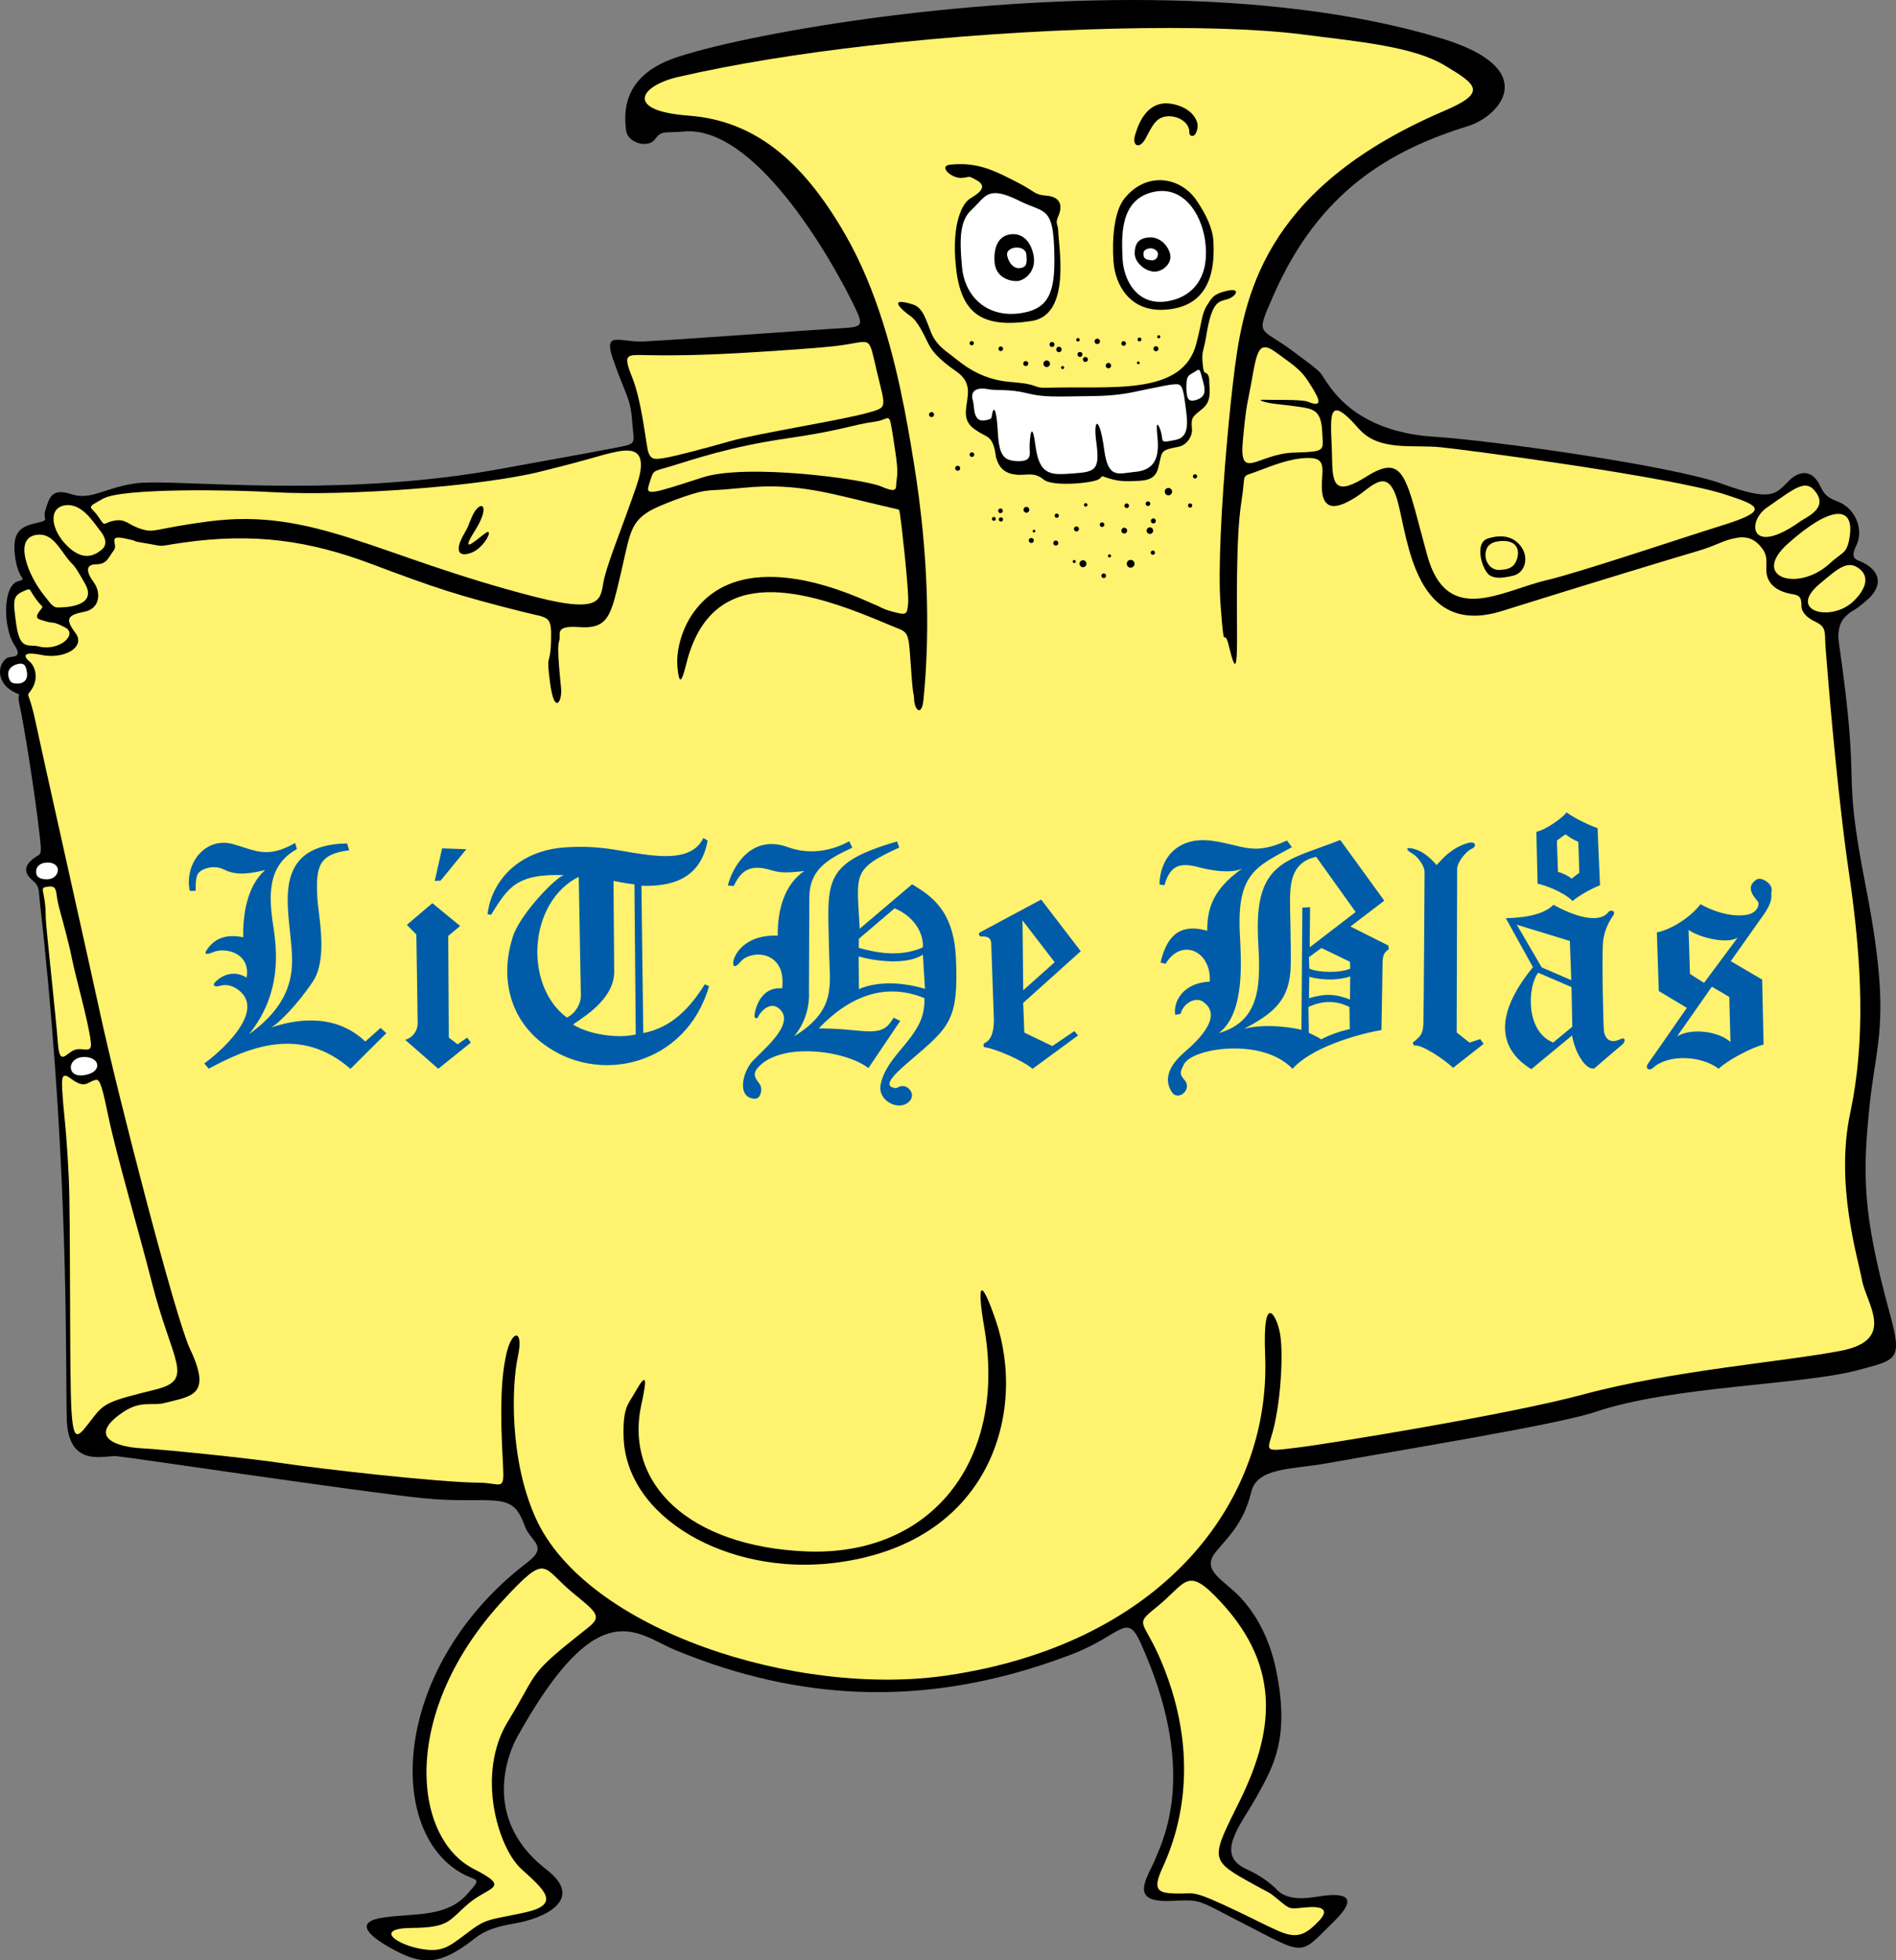 <?xml version="1.0" encoding="UTF-8"?>
<!-- Generator: Adobe Illustrator 16.0.4, SVG Export Plug-In . SVG Version: 6.00 Build 0)  -->
<!DOCTYPE svg PUBLIC "-//W3C//DTD SVG 1.1//EN" "http://www.w3.org/Graphics/SVG/1.1/DTD/svg11.dtd">
<svg version="1.1" id="Layer_1" xmlns="http://www.w3.org/2000/svg" xmlns:xlink="http://www.w3.org/1999/xlink" x="0px" y="0px" width="432.316px" height="446.755px" viewBox="0 0 432.316 446.755" enable-background="new 0 0 432.316 446.755" xml:space="preserve">
<rect x="0" y="0" width="432.316" height="446.755" fill="#808080" stroke="none"/>
<g id="Blottartuban">
	<path id="Ytterkontur" d="M10.98,224.013c-0.57-6.158-1.219-12.523-1.96-19.061c-0.204-1.803,0.052-2.889-1.405-4.134   c-1.781-1.523-2.663-3.19,0.178-5.292c1.464-1.084,1.799-0.238,1.302-4.711c-1.151-10.377-3.714-26.013-4.597-29.946   c-0.884-3.933,1.002-1.866-1.576-3.3c-3.65-2.033-3.563-5.917-1.482-7.517c0.935-0.72,4.042,0.235,1.838-3.066   c-2.525-3.786-2.783-13.484,0.853-14.525c2.322-0.665,0.125-0.013-0.63-5.214s0.444-7.075,4.378-7.959   c3.933-0.883,1.693-0.666,2.472-3.002c0.778-2.336,1.123-5.258,5.795-3.701c4.672,1.556,7.391-1.389,14.833-2.441   c7.495-1.062,37.321,2.67,70.586-1.386l0,0c4.114-0.502,8.291-1.125,12.484-1.892c23.032-4.21,18.537-3.335,26.16-4.795   c5.302-1.016,4.318-0.795,3.949-5.908c-0.414-5.735-1.436-5.792-4.409-14.392c-2.268-6.562,1.653-3.677,7.152-3.958   c7.99-0.41,35.679-2.452,42.67-2.879c6.992-0.426,7.681-0.079,5.29-5.033c-5.5-11.397-22.839-41.49-39.031-39.921   c-4.106,0.396-4.937-0.401-6.486,1.758c-1.549,2.16-6.321,0.864-6.611-2.122c-0.289-2.986-1.482-12.023,11.096-16.396   c7.318-2.544,23.772-6.218,44.742-9.05c37.794-5.104,90.253-7.463,130.013,4.552c23.286,7.037,13.237,17.825,6.206,19.994   c-17.803,5.493-34.102,14.893-44.473,38.719c-4.109,9.439-3.164,6.909,4.216,12.401c8.662,6.444,5.411,3.996,9.151,8.908   c3.741,4.913,10.765,10.009,23.4,10.794c12.634,0.785,54.134,6.561,65.588,10.725c11.455,4.165,12.158,2.34,15.253-0.724   c2.274-2.253,5.256-2.77,7.159,1.315c0.859,1.845,1.696,2.599,3.845,3.396c4.102,1.519,6.115,6.363,4.36,10.001   c-1.621,3.358,0.059,3.195,1.58,3.99c4.432,2.314,4.069,5.696,0.825,8.522c-3.659,3.188-2.903,1.789-4.968,3.81   c-1.512,1.48-1.716,3.947-1.448,5.792c5.285,36.409,0.43,26.419,6.146,55.667c1.853,9.479,2.786,16.439,3.145,21.98H10.98z    M10.98,224.013c4.755,51.515,3.94,89.327,4.242,99.393c0.338,11.269,8.582,8.209,11.367,8.443   c2.786,0.23,55.796,8.156,69.747,9.566c13.952,1.412,19.458-1.381,22.228,3.875c1.775,3.369,0.436,2.238,3.34,5.957   c2.007,2.566-0.859,4.102-3.652,6.381c-28.603,23.347-30.183,59.191-13.272,69.101c3.861,2.263,5.108,0.887,1.602,4.868   c-4.674,5.307-11.631,4.393-18.822,5.342c-7.192,0.947-3.838,4.088,1.173,6.918c6.643,3.753,10.584,4.25,17.627-0.829   c2.451-1.767,3.68-3.495,10.724-4.681c7.154-1.203,16.037-5.572,7.351-12.266c-16.873-13.004-6.698-30.245-6.698-30.245l0,0   c3.695-6.641,6.991-11.571,9.974-15.174c12.064-14.558,18.996-7.555,26.033-4.64c28.949,11.984,55.54,12.002,81.064,4.209   c3.085-0.943,6.153-1.998,9.207-3.161c11.458-4.359,12.618-9.761,15.805-2.786c13.095,28.871,5.435,44.432,3.505,49.141   c-1.83,4.466-6.422,10.221,3.397,9.781c7.253-0.326,5.919-0.311,16.111,4.905c15.062,7.708,12.988,7.765,21.194-0.294   c4.186-4.111,4.505-6.654-2.506-5.787c-2.048,0.254-7.748,1.693-10.625-1.419c-1.358-1.471-4.031-3.377-6.721-4.56   c-7.578-3.337-1.586-9.893,2.266-16.797c3.852-6.904,7.379-13.272,4.428-28.184c-1.169-5.906-3.534-11.839-8.033-16.803   c-3.832-4.229-9.397-6.249-5.801-10.616c3.023-3.671,6.356-6.603,8.09-13.718c1.348-5.531,9.306-5.048,16.959-6.416   c16.851-3.016,53.137-8.916,61.406-11.727c17.687-6.012,47.133-6.072,60.104-9.59c8.941-2.425,10.033-2.172,7.006-13.238   c-6.224-22.756-6.071-31.562-4.533-46.779c1.062-10.5,3.104-15.834,2.305-28.172H10.98z"/>
	<g id="Gult">
		<path id="Ben_vänster" fill="#FFF26E" d="M134.106,370.912c-14.263,11.251-10.9,9.344-18.275,21.361    c-7.376,12.018-2.228,28.85,3.006,33.617c5.234,4.766,9.328,8.138,0.715,9.976c-8.613,1.841-8.581,1.271-13.224,4.798    c-3.977,3.023-5.498,4.176-9.7,3.577c-5.987-0.851-11.64-4.774-2.858-4.872c8.781-0.096,8.388-1.565,13.027-5.531    c4.639-3.967,9.961-3.477,1.243-7.906c-14.069-7.15-16.892-35.891,6.857-61.447c10.046-10.811,8.58-7.361,15.675-1.52    C136.032,367.46,137.373,368.335,134.106,370.912z"/>
		<path id="Ben_höger" fill="#FFF26E" d="M278.478,365.212c14.033,15.217,11.685,30.051,4.139,45.311    c-6.195,12.531-6.881,13.227,1.487,17.941c6.351,3.577,4.745,2.302,7.474,4.551c2.729,2.246,2.457,2.021,5.94,1.684    c3.484-0.337,6.044,0.168,3.075,3.219s-4.888,3.99-9.086,2.136c-4.199-1.854-6.334-3.153-13.165-6.259    c-6.832-3.105-6.238-2.158-10.267-2.271c-4.03-0.111-5.346-0.738-3.067-5.73c2.279-4.993,10.141-22.852-0.327-47.439    c-3.902-9.166-6.168-7.941-1.157-11.943C270.679,360.697,270.479,356.537,278.478,365.212z"/>
		<path fill="#FFF26E" d="M421.012,194.807c0.209,1.565,0.424,3.093,0.641,4.575c2.949,20.062,3.689,38.071,0.231,54.23    c-3.458,16.16,1.665,32.742,2.693,38.17c1.028,5.425,7.844,13.557-4.726,16.029c-12.57,2.473-38.498,4.483-58.812,9.967    c-17.513,4.729-59.174,11.375-64.391,12.017c-9.681,1.188-7.409,1.144-6.029-5.192c1.564-7.186,1.941-16.264,1.282-20.47    c-0.659-4.206-4.054-10.397-3.435,4.729c1.198,29.288-17.602,57.388-54.669,68.94l0,0c-5.511,1.719-11.435,3.072-17.758,4.008    c-34.419,5.093-82.389-10.35-93.896-35.861c-6.078-13.477-5.454-30.366-4.066-36.778c1.388-6.413-1.349-6.149-2.585-0.755    c-1.235,5.395-1.538,12.405-0.799,25.446c0.353,6.245-0.361,4.079-5.386,4.038c-9.552-0.08-36.731-3.225-44.888-4.443    c-8.156-1.219-27.18-3.143-32.229-3.408c-5.049-0.264-12.712-2.324-4.304-8.121c4.238-2.924,6.827-1.467,9.585-2.186    c6.124-1.598,10.973-1.567,5.833-12.369c-3.312-6.965-16.639-58.654-20.461-76.383c-1.18-5.477-4.708-21.289-8.031-36.183H421.012    z M282.04,148.056c-0.12,4.729-0.65,3.881-1.627,0h-69.101c-0.124,3.731-0.357,7.541-0.744,11.372    c-0.407,4.028-2.035,2.333-2.14-0.044c-0.104-2.376-0.176,0.771-0.747-7.714c-0.1-1.479-0.179-2.667-0.264-3.614h-49.973    c-0.38,1.049-0.721,2.199-1.02,3.432c-1.145,4.725-1.617,4.05-1.954,0.565c-0.118-1.21-0.053-2.575,0.183-3.997h-27.368    c-0.012,1.98,0.285,5.048,0.652,8.83c0.289,2.986-1.537,6.176-2.509-1.264c-0.847-6.485-0.182-4.248,0.115-7.566H16.623    c-1.542,1.191-4.34,1.776-7.096,1.213c-4.776-0.979-3.969,0.51-2.877,1.409c1.475,1.213,2.141,3.938,0.615,6.345    c-1.485,2.346-0.844-0.523,0.859,7.577c0.675,3.207,3.593,16.306,6.689,30.207h406.198c-2.53-18.864-4.359-42.228-4.716-46.751    H282.04z M280.413,148.056c-0.062-0.242-0.127-0.503-0.193-0.775c-1.253-5.153-0.979,2.856-1.911-9.359    c-0.615-8.056,0.252-23.352,1.411-36.617h-72.039c0.233,1.406,0.449,2.724,0.653,3.963c1.683,10.223,3.413,24.957,3.029,40.98    c-0.015,0.596-0.032,1.196-0.051,1.809H280.413z M279.72,101.304c0.599-6.873,1.276-13.195,1.866-17.702    c2.386-18.22,8.287-41.491,47.842-58.385c9.822-4.195,7.208-5.973,0.007-10.298c-7.2-4.326-19.361-5.409-32.839-7.117    c-19.663-2.492-60.366-1.77-98.396,2.582c-15.509,1.773-30.563,4.148-43.575,7.154c-8.745,2.02-12.313,7.723,2.361,8.813    c14.674,1.09,25.816,9.806,35.788,27.176c7.303,12.721,11.09,27.602,13.459,39.75c0.556,2.854,1.03,5.56,1.45,8.026H279.72z     M154.654,148.056c0.443-2.657,1.489-5.506,3.062-7.87c11.651-17.509,39.143-3.398,41.712-2.409    c1.565,0.603,1.601,0.976,4.435,1.706c2.833,0.73,2.946,0.593,3.202-1.942c0.257-2.537-1.535-18.438-1.816-20.044    c-0.281-1.605,0.128-1.269-1.798-1.709c-13.678-3.134-21.164-5.862-33.73-4.644c-8.336,0.807-6.312,0.362-9.094,0.755    c-2.85,0.401-10.624,3.392-12.614,4.612c-4.86,2.983-4.334,5.82-7.319,17.789c-1.589,6.374-2.597,9.05-8.584,8.617    c-5.944-0.429-4.11,1.654-4.599,3.083c-0.152,0.443-0.219,1.129-0.225,2.056H154.654z M416.296,148.056    c-0.012-0.153-0.022-0.286-0.031-0.394c-0.286-3.614,0.357-4.745-2.469-6.041c-1.523-0.698-3.067-2.015-3.042-3.535    c0.045-2.768-1.111-2.404-3.106-2.901c-1.307-0.326-4.803-1.42-4.898-5.176c-0.044-1.754,0.341-3.251-0.849-4.879    c-0.94-1.291-2.565-3.144-5.838-2.574c-3.383,0.586-4.235,1.639-9.184,3.088c-5.129,1.501-24.648,7.411-44.395,13.594    s-21.395-16.011-23.755-24.824c-2.267-8.466-5.86-3.451-9.648-1.074c-3.788,2.376-8.146,4.054-7.65-3.779    c0.227-3.573,0.49-5.322-3.516-5.186c-4.005,0.137-7.866,1.767-11.502,3.124c-3.637,1.355-2.264-0.032-3.355,6.854    c-1.29,8.145-0.993,23.455-0.992,31.24c0,0.949-0.008,1.769-0.026,2.463H416.296z M125.544,148.056    c0.043-0.486,0.079-1.096,0.101-1.874c0.168-6.045-0.382-5.238-6.174-6.687c-15.271-3.818-20.381-5.561-34.717-10.952    c-14.337-5.394-26.944-7.186-43.169-4.86c-6.683,0.957-3.175,0.937-9.553-0.079c-2.471-0.393,0.498-0.048-3.604-0.906    c-4.102-0.858-1.372,1.389-2.496,2.754c-1.124,1.364-1.452,3.154-3.965,3.146c-2.512-0.008-2.344,1.734-0.61,4.078    c1.735,2.344,1.465,6.047-2.11,6.734c-3.945,0.76-4.43,1.65-2.042,4.845c1.1,1.47,0.674,2.836-0.582,3.801H125.544z     M207.417,148.056c-0.404-4.569-0.953-4.071-4.521-5.591c-16.998-7.242-38.279-14.627-45.452,5.591H207.417z"/>
		<path fill="#FFF26E" d="M14.447,251.898c-0.436-5.799-0.771-7.963,1.667-6.129c3.478,2.618,3.791,0.641,5.808,0.317    c0.989-0.158,1.56,2.485,2.84,8.579c1.856,8.828,7.283,27.387,9.762,37.23c4.693,18.635,10.092,22.507,0.893,24.781    c-10.613,2.621-11.6,3.025-14.198,6.397c-3.347,4.343-4.422,6.206-4.921-1.533c-0.498-7.737-0.165-43.183-0.608-52.937    C15.247,258.853,14.58,253.646,14.447,251.898z"/>
		<path fill="#FFF26E" d="M10.425,209.085c0.019-6.281-1.716-6.706,0.326-7.002c2.601-0.377,1.731,1.025,2.716,4.699    c0.543,2.023,2.178,7.888,2.851,11.275c0.98,4.93,3.78,14.391,4.393,19.418c0.35,2.864-1.776,1.113-3.718,1.803    c-1.943,0.691-3.389,3.908-3.795-1.578C12.737,231.462,10.421,210.853,10.425,209.085z"/>
		<path fill="#FFF26E" d="M199.656,96.062c3.342-0.469,3.006-2.679,3.982,3.507c0.976,6.185,1.132,7.802,0.815,9.717    c-0.316,1.914,0.575,3.335-3.487,1.593c-4.062-1.741-30.781-5.306-40.765-2.078c-11.406,3.688-13.085,4.282-12.263,1.753    c1.2-3.687,0.532-2.939,5.107-4.325c5.035-1.524,13.384-4.436,26.388-6.323C192.437,98.016,193.833,96.876,199.656,96.062z"/>
		<path fill="#FFF26E" d="M23.531,113.627c4.41-2.437,29.25-2.021,38.537-1.473c16.926,0.998,47.841-1.37,61.085-4.662    c13.244-3.293,12.723-3.494,16.656-4.377c3.933-0.883,8.412-1.317,5.274,7.778c-3.137,9.095-6.195,16.423-7.278,20.798    c-1.083,4.374,0.563,8.538-15.909,4.304c-36.19-9.304-50.323-20.366-74.5-17.146c-12.413,1.654-12.049,2.675-15.155,1.721    c-3.106-0.955-3.5-2.425-6.213-1.91c-2.713,0.514-1.846,1.686-3.604-0.907C20.665,115.162,19.305,115.962,23.531,113.627z"/>
		<path fill="#FFF26E" d="M393.412,112.704c8.039,2.612,10.151,3.663-1.066,7.136c-8.807,2.726-32.346,10.671-39.739,12.391    c-10.195,2.369-22.656,10.686-27.173-5.655c-4.834-17.491-4.982-23.535-13.8-18.004c-6.867,4.308-7.801,2.264-7.887-3.631    c-0.134-9.155-1.828-16.275,6.08-7.245c4.597,5.247,12.277,3.583,18.619,4.224C334.786,102.56,381.013,108.674,393.412,112.704z"/>
		<path fill="#FFF26E" d="M284.573,91.099c1.969-9.484,1.635-14.225,6.227-10.901s5.933,4.197,7.715,7.039    c1.782,2.841,3.85,6.032-0.337,4.302c-1.363-0.563-8.659-0.361-9.837-0.428c-2.271-0.128,0.197,0.734,2.858,0.979    c0.848,0.077,4.665,0.529,6.105,0.789c2.508,0.451,4.001,1.119,4.186,5.622c0.176,4.245,1.056,4.419-6.457,4.645    c-8.381,0.252-12.625,6.934-11.606-3.145C283.682,97.464,283.959,94.056,284.573,91.099z"/>
		<path fill="#FFF26E" d="M190.207,78.893c8.946-0.993,7.609-3.124,9.721,5.714c2.055,8.596,2.55,8.167-2.218,9.508    c-5.782,1.626-25.164,4.699-31.152,6.409c-5.988,1.711-12.847,3.506-15.075,3.847c-2.227,0.341-3.335,0.574-3.849-2.139    c-0.514-2.713-1.458-11.161-3.445-16.118c-1.988-4.956-1.514-5.253,1.881-5.206c3.396,0.049,7.177,0.185,15.436-0.113    C169.766,80.496,184.982,79.472,190.207,78.893z"/>
		<g id="Hand_vänster">
			<path fill="#FFF26E" d="M5.96,134.481c-3.126,1.204-3.056,1.996-2.263,7.755c0.846,6.135,2.811,4.496,5.14,5.092     c4.636,1.182,9.059-2.78,5.983-4.349c-3.104-1.583-2.335-0.778-4.274-1.344c-1.939-0.565-2.868-0.642-1.379-2.567     c0.893-1.152,0.592-0.371-1.006-2.602C6.564,134.235,7.049,134.062,5.96,134.481z"/>
			<path fill="#FFF26E" d="M10.173,135.832c1.065,1.277,1.758,2.593,2.951,2.603c1.443,0.012,9.286-0.083,6.255-5.44     c-3.031-5.358-2.415-3.664-3.938-5.647c-2.156-2.805-3.713-5.919-7.06-5.469c-3.348,0.45-3.159,3.697-2.247,6.622     C7.045,131.425,8.972,134.391,10.173,135.832z"/>
			<path fill="#FFF26E" d="M22.861,120.976c0.773,0.971,2.043,2.942,0.236,4.373c-1.808,1.431-4.343,2.492-7.889-1.057     c-3.547-3.55-4.278-8.502-0.445-9.125S21.145,118.82,22.861,120.976z"/>
		</g>
		<g id="Hand_höger">
			<path fill="#FFF26E" d="M422.641,136.999c-5.052,4.885-15.218,2.354-7.785-3.893c4.276-3.595,6.484-5.651,9.213-3.404     C426.799,131.948,424.564,135.138,422.641,136.999z"/>
			<path fill="#FFF26E" d="M417.282,128.349c-7.26,6.732-18.269,3.277-9.601-4.47c9.676-8.646,14.982-8.661,14.123-1.996     C421.231,126.334,420.257,125.591,417.282,128.349z"/>
			<path fill="#FFF26E" d="M410.458,118.838c-11.393,8.137-12.255,0.09-7.59-3.158c6.706-4.668,9.014-6.775,11.366-3.235     S411.785,117.891,410.458,118.838z"/>
		</g>
	</g>
	<g id="Detaljer">
		<g id="Knappar">
			<path fill="#FFFFFF" d="M13.202,198.204c0.031,1.062-0.927,2.1-2.24,2.165c-1.312,0.063-2.531-0.195-2.707-1.371     c-0.177-1.177,0.536-2.25,2.215-2.412C12.15,196.421,13.173,197.266,13.202,198.204z"/>
			<path fill="#FFFFFF" d="M4.198,151.292c-1.232,0.245-2.778,1.149-2.21,3.104c0.383,1.32,0.946,1.353,2.079,1.367     c1.132,0.016,2.322-0.663,2.084-2.462C5.922,151.564,5.43,151.048,4.198,151.292z"/>
			<path fill="#FFFFFF" d="M18.996,245.052c4.467-0.559,3.931-4.149,0.286-4.172C15.265,240.853,15.026,245.548,18.996,245.052z"/>
		</g>
		<g id="Vänster_öga">
			<path d="M216.715,37.519c6.098-0.591,9.728,1.147,15.87,4.365c3.44,1.802,3.248,2.483,5.912,2.693     c4.303,0.336,3.347,3.482,2.834,4.623c-0.827,1.838-0.08,1.766-0.036,3.52c0.092,3.625,2.977,19.052-6.058,20.429     c-11.262,1.717-16.102-1.579-17.251-12.143c-1.149-10.563,1.712-14.734,3.008-15.613c1.296-0.879,4.772-2.597,1.717-4.31     c-2.268-1.274-1.316-0.626-3.568-0.534C216.892,40.642,213.853,37.795,216.715,37.519z"/>
			<path fill="#FFFFFF" d="M232.461,45.789c5.316,2.647,7.435,1.297,7.855,9.789c0.527,10.622-0.692,14.886-7.884,15.834     c-7.193,0.947-12.402-3.571-13.078-10.538c-0.655-6.762-0.41-10.672,2.13-13.016C224.827,44.771,225.071,42.11,232.461,45.789z"/>
			<path d="M235.681,58.287c0.659,3.693-2.207,5.739-3.836,5.771c-1.63,0.032-4.849-0.786-5.074-4.405     c-0.225-3.62,1.051-6.005,3.788-6.271C233.296,53.118,235.131,55.201,235.681,58.287z"/>
			<path fill="#FFFFFF" d="M234.003,57.821c0.205,2.115,0.165,2.999-1.316,3.268s-2.696-1.125-3.038-2.845     c-0.245-1.232,1.087-1.738,1.834-1.812C233.12,56.274,233.943,57.2,234.003,57.821z"/>
		</g>
		<g id="Höger_öga">
			<path d="M276.674,54.943c0.567,9.74-2.932,15.104-11.044,15.637c-8.111,0.535-11.363-5.806-11.732-10.918     c-0.37-5.113,0.105-11.466,2.494-14.433c5.045-6.266,12.827-4.951,16.504,0.536C274.951,48.831,276.5,51.945,276.674,54.943z"/>
			<path fill="#FFFFFF" d="M263.275,43.683c6.41-1.249,10.575,4.754,11.496,11.068c1.121,7.678-2.153,12.767-8.45,13.88     c-7.034,1.242-10.135-4.795-10.356-9.672C255.744,54.083,255.17,45.261,263.275,43.683z"/>
			<path d="M266.777,57.786c0.603,2.167-1.605,4.174-3.62,4.117c-2.015-0.056-4.471-2.078-4.427-4.217     c0.044-2.14,0.806-3.344,3.17-3.573C264.264,53.884,266.199,55.707,266.777,57.786z"/>
			<path fill="#FFFFFF" d="M264.028,57.926c-0.052,1.13-0.925,1.471-1.497,1.401c-1-0.124-1.556-0.297-1.714-0.84     c-0.283-0.977-0.032-1.629,1.2-1.873C262.875,56.443,264.068,57.043,264.028,57.926z"/>
			<path d="M265.036,23.606c2.292-0.329,6.95,0.894,7.959,4.378c0.283,0.978-0.22,2.91-1.03,2.989     c-0.808,0.078-0.75-0.618-0.81-1.24c-0.193-1.991-2.788-3.498-5.208-3.201c-2.421,0.298-3.241,2.198-4.673,4.912     c-1.433,2.713-3.153,1.812-2.499-0.512C259.43,28.608,261.01,24.185,265.036,23.606z"/>
		</g>
		<path d="M227.035,300.875c7.143,20.826-1.086,51.086-37.086,55.333c-23.84,2.812-47.398-10.2-47.772-29.028    c-0.129-6.518,1.067-7.137,2.568-9.793c2.559-4.529,2.928-3.829,1.509,2.617c-4.011,18.221,10.935,32.379,37.41,33.549    c28.504,1.256,45.996-20.469,40.779-50.92C222.707,292.503,223.534,290.664,227.035,300.875z"/>
		<path d="M107.629,117.723c-1.224,2.763-0.473,1.601-1.922,4.144c-1.932,3.389-1.372,5.281,1.778,4.098    c3.151-1.186,5.389-6.195,2.974-4.307c-2.568,2.007-5.504,4.578-2.2-0.666C112.179,114.771,109.433,113.656,107.629,117.723z"/>
		<g id="Knapp_höger">
			<path d="M346.697,124.388c2.038,2.594,1.101,6.172-1.725,6.823c-2.826,0.649-3.994,0.562-5.15-0.003     c-1.714-0.839-3.889-7.432-0.571-8.485C340.957,122.181,344.405,121.47,346.697,124.388z"/>
			<path fill="#FFF26E" d="M342.51,123.287c3.314-0.134,4.219,2.065,3.256,4.457c-0.657,1.633-1.872,2.064-3.937,2.14     c-2.124,0.076-3.737-2.361-2.902-4.68C339.372,123.967,340.495,123.368,342.51,123.287z"/>
		</g>
		<path id="Skäggstubb" d="M256.152,77.748c0.292-0.028,0.552,0.185,0.58,0.477c0.028,0.291-0.186,0.551-0.477,0.579    s-0.551-0.187-0.579-0.478C255.648,78.035,255.862,77.775,256.152,77.748z M249.576,77.849c0.033,0.341,0.336,0.59,0.676,0.557    c0.341-0.033,0.59-0.335,0.557-0.676c-0.033-0.34-0.336-0.589-0.676-0.556C249.792,77.208,249.542,77.509,249.576,77.849z     M246.912,81.97c0.031,0.314,0.312,0.546,0.627,0.516c0.316-0.031,0.548-0.312,0.517-0.627c-0.031-0.316-0.312-0.548-0.628-0.517    C247.112,81.373,246.882,81.654,246.912,81.97z M237.915,82.967c0.04,0.412,0.406,0.715,0.819,0.675    c0.414-0.04,0.717-0.407,0.677-0.82s-0.408-0.716-0.821-0.676C238.176,82.186,237.875,82.554,237.915,82.967z M240.839,79.701    c0.033,0.34,0.336,0.59,0.676,0.557c0.34-0.033,0.589-0.336,0.556-0.676c-0.033-0.341-0.335-0.59-0.675-0.557    C241.055,79.058,240.806,79.36,240.839,79.701z M239.298,78.563c0.031,0.315,0.311,0.547,0.627,0.516    c0.316-0.03,0.548-0.311,0.517-0.627c-0.031-0.314-0.312-0.547-0.628-0.517C239.499,77.966,239.268,78.248,239.298,78.563z     M227.663,79.534c0.028,0.29,0.288,0.504,0.578,0.477c0.292-0.028,0.506-0.288,0.478-0.579c-0.029-0.291-0.288-0.505-0.58-0.478    C227.848,78.982,227.634,79.242,227.663,79.534z M233.315,82.91c0.03,0.316,0.311,0.547,0.626,0.516    c0.316-0.029,0.548-0.311,0.517-0.626c-0.03-0.315-0.312-0.548-0.627-0.517C233.515,82.313,233.284,82.595,233.315,82.91z     M263.001,79.532c0.031,0.315,0.312,0.546,0.627,0.517c0.316-0.031,0.548-0.312,0.517-0.628c-0.031-0.315-0.312-0.548-0.628-0.517    C263.202,78.935,262.971,79.216,263.001,79.532z M252.122,83.379c0.033,0.341,0.335,0.59,0.675,0.557    c0.341-0.033,0.59-0.335,0.557-0.677c-0.033-0.339-0.335-0.589-0.676-0.556C252.337,82.737,252.088,83.039,252.122,83.379z     M245.672,80.833c0.031,0.315,0.311,0.546,0.627,0.517c0.315-0.031,0.547-0.312,0.517-0.627c-0.031-0.315-0.313-0.547-0.628-0.517    C245.872,80.237,245.641,80.518,245.672,80.833z M211.835,94.536c0.031,0.315,0.312,0.546,0.627,0.517    c0.316-0.031,0.548-0.312,0.517-0.628c-0.03-0.314-0.312-0.547-0.628-0.517C212.036,93.939,211.805,94.22,211.835,94.536z     M221.083,103.656c0.028,0.29,0.288,0.504,0.579,0.476c0.291-0.027,0.505-0.288,0.477-0.578c-0.028-0.292-0.288-0.506-0.58-0.478    C221.269,103.104,221.055,103.364,221.083,103.656z M217.793,106.767c0.03,0.316,0.311,0.548,0.627,0.517    c0.315-0.03,0.547-0.312,0.517-0.626c-0.031-0.316-0.313-0.548-0.628-0.517C217.993,106.17,217.762,106.453,217.793,106.767z     M226.17,118.294c0.023,0.243,0.239,0.421,0.482,0.397c0.243-0.023,0.421-0.239,0.397-0.482c-0.023-0.243-0.239-0.421-0.482-0.397    S226.146,118.052,226.17,118.294z M227.598,116.461c0.029,0.291,0.288,0.505,0.579,0.477c0.292-0.028,0.506-0.289,0.478-0.579    c-0.029-0.291-0.289-0.506-0.58-0.478C227.784,115.911,227.57,116.169,227.598,116.461z M227.739,118.425    c0.026,0.267,0.263,0.463,0.531,0.438c0.267-0.026,0.463-0.264,0.437-0.531c-0.026-0.267-0.264-0.463-0.531-0.438    C227.909,117.92,227.714,118.159,227.739,118.425z M233.379,116.247c0.035,0.364,0.359,0.631,0.724,0.596    c0.364-0.036,0.631-0.36,0.596-0.724c-0.036-0.364-0.36-0.631-0.724-0.596C233.61,115.557,233.343,115.881,233.379,116.247z     M240.466,117.569c0.026,0.268,0.263,0.463,0.531,0.437c0.267-0.026,0.463-0.263,0.437-0.53c-0.026-0.267-0.264-0.463-0.531-0.437    C240.635,117.065,240.439,117.302,240.466,117.569z M235.456,121.069c0.017,0.17,0.169,0.294,0.339,0.278    c0.17-0.017,0.294-0.169,0.278-0.339c-0.017-0.17-0.168-0.294-0.338-0.278C235.565,120.748,235.44,120.898,235.456,121.069z     M234.583,123.225c0.031,0.316,0.312,0.547,0.627,0.517c0.316-0.03,0.548-0.312,0.517-0.627c-0.031-0.315-0.312-0.548-0.628-0.518    C234.784,122.628,234.553,122.911,234.583,123.225z M240.166,123.814c0.031,0.316,0.311,0.547,0.627,0.517    c0.315-0.03,0.547-0.312,0.517-0.626c-0.031-0.316-0.312-0.548-0.628-0.518C240.367,123.217,240.136,123.5,240.166,123.814z     M244.593,128.001c0.018,0.193,0.191,0.336,0.385,0.316c0.195-0.018,0.337-0.19,0.318-0.385c-0.019-0.195-0.191-0.337-0.386-0.318    C244.716,127.634,244.574,127.806,244.593,128.001z M246.146,128.542c0.042,0.437,0.432,0.758,0.869,0.715    c0.437-0.042,0.757-0.432,0.715-0.869c-0.043-0.438-0.431-0.757-0.868-0.714C246.426,127.715,246.104,128.104,246.146,128.542z     M247.159,115.099c0.022,0.219,0.217,0.379,0.435,0.358c0.219-0.021,0.379-0.216,0.358-0.434c-0.021-0.22-0.216-0.379-0.435-0.358    C247.299,114.687,247.138,114.88,247.159,115.099z M250.761,119.618c0.028,0.291,0.288,0.505,0.579,0.477    c0.291-0.029,0.505-0.288,0.477-0.579c-0.028-0.292-0.288-0.506-0.58-0.477C250.947,119.066,250.732,119.327,250.761,119.618z     M244.877,120.595c0.03,0.316,0.311,0.547,0.626,0.516c0.316-0.029,0.548-0.311,0.517-0.627c-0.03-0.314-0.312-0.547-0.627-0.517    C245.078,119.999,244.847,120.281,244.877,120.595z M256.371,115.306c0.029,0.291,0.288,0.505,0.579,0.477    c0.292-0.028,0.506-0.288,0.477-0.578c-0.028-0.292-0.288-0.506-0.579-0.479C256.557,114.755,256.342,115.014,256.371,115.306z     M261.223,114.836c0.028,0.291,0.288,0.505,0.578,0.476c0.292-0.027,0.506-0.288,0.478-0.577c-0.028-0.292-0.288-0.507-0.58-0.479    C261.408,114.285,261.194,114.544,261.223,114.836z M271.999,108.612c0.026,0.267,0.263,0.463,0.53,0.437    c0.267-0.025,0.463-0.263,0.437-0.531c-0.026-0.267-0.264-0.463-0.53-0.437C272.168,108.107,271.973,108.344,271.999,108.612z     M262.408,118.771c0.03,0.316,0.311,0.548,0.626,0.517c0.316-0.031,0.548-0.312,0.517-0.627c-0.03-0.315-0.312-0.547-0.627-0.518    C262.608,118.174,262.377,118.456,262.408,118.771z M261.441,121c0.04,0.413,0.407,0.715,0.82,0.675s0.716-0.407,0.676-0.82    s-0.408-0.716-0.821-0.676C261.704,120.219,261.401,120.587,261.441,121z M255.689,120.992c0.036,0.364,0.36,0.632,0.724,0.596    c0.365-0.035,0.632-0.359,0.596-0.724c-0.035-0.364-0.359-0.632-0.724-0.597C255.921,120.303,255.654,120.627,255.689,120.992z     M262.38,125.995c0.026,0.268,0.263,0.463,0.531,0.437c0.267-0.026,0.463-0.263,0.438-0.53c-0.026-0.267-0.264-0.463-0.531-0.437    C262.549,125.491,262.354,125.728,262.38,125.995z M256.924,128.565c0.047,0.485,0.478,0.84,0.964,0.793    c0.486-0.047,0.841-0.478,0.794-0.964c-0.047-0.486-0.478-0.842-0.965-0.794C257.231,127.647,256.876,128.079,256.924,128.565z     M270.884,115.25c0.026,0.268,0.262,0.463,0.53,0.437c0.267-0.025,0.463-0.263,0.437-0.53c-0.026-0.267-0.264-0.462-0.53-0.437    C271.053,114.746,270.858,114.983,270.884,115.25z M265.578,112.122c0.045,0.462,0.455,0.8,0.917,0.755    c0.461-0.044,0.799-0.455,0.754-0.917c-0.044-0.461-0.455-0.799-0.916-0.754S265.534,111.661,265.578,112.122z M259.244,82.721    c0.017,0.17,0.169,0.295,0.339,0.278s0.294-0.168,0.277-0.339c-0.016-0.17-0.167-0.294-0.337-0.278    C259.353,82.4,259.228,82.551,259.244,82.721z M263.867,76.779c0.019,0.194,0.191,0.336,0.385,0.318    c0.195-0.019,0.337-0.192,0.319-0.386c-0.019-0.195-0.192-0.337-0.387-0.318C263.99,76.412,263.848,76.583,263.867,76.779z     M221.085,78.254c0.026,0.269,0.262,0.464,0.53,0.438c0.267-0.026,0.463-0.263,0.437-0.531c-0.026-0.267-0.264-0.462-0.531-0.437    S221.059,77.988,221.085,78.254z M245.396,77.47c0.021,0.218,0.217,0.379,0.435,0.356c0.219-0.021,0.379-0.216,0.358-0.434    c-0.022-0.219-0.216-0.379-0.435-0.358C245.537,77.056,245.375,77.251,245.396,77.47z M241.943,83.8    c0.019,0.194,0.191,0.338,0.385,0.318c0.195-0.019,0.337-0.191,0.319-0.386c-0.019-0.195-0.192-0.337-0.387-0.317    C242.065,83.434,241.924,83.606,241.943,83.8z M259.38,77.402c0.024,0.243,0.24,0.421,0.483,0.397    c0.242-0.023,0.42-0.239,0.397-0.482c-0.024-0.243-0.24-0.421-0.483-0.397C259.536,76.943,259.357,77.159,259.38,77.402z     M251.135,131.26c0.029,0.291,0.288,0.505,0.579,0.477c0.292-0.027,0.506-0.288,0.478-0.579c-0.029-0.292-0.289-0.505-0.58-0.477    S251.106,130.969,251.135,131.26z M252.631,126.72c0.018,0.194,0.191,0.336,0.385,0.317c0.195-0.02,0.337-0.191,0.318-0.386    s-0.191-0.337-0.386-0.317C252.754,126.352,252.612,126.525,252.631,126.72z"/>
		<g id="Mun">
			<path d="M208.121,69.371c2.296,0.704,2.963,3.355,4.123,6.257s3.035,4.102,4.933,5.55c1.899,1.448,6.041,5.317,13.253,5.875     c7.212,0.557,4.596,1.418,8.54,1.307c14.654-0.415,30.704,1.923,33.812-10.057c1.605-6.182,1.009-6.731,3.078-9.718     c0.606-0.875,1.162-1.619,3.551-2.228c3.847-0.979,2.385,1.276,0.43,1.842c-1.954,0.566-3.527,0.296-4.827,8.505     c-0.546,3.444-1.129,3.249-0.748,6.54c0.096,0.828,0.163,1.681,0.672,1.756c0.451,0.067,0.782,0.93,0.779,1.558     c-0.006,2.249,0.707,4.704-1.5,6.55c-2.207,1.847-2.706,1.883-2.44,4.632c0.169,1.742-1.238,3.725-2.998,4.058     c-4.069,0.771-3.796,0.996-4.414,3.693c-0.459,2.009-0.758,3.841-4.378,4.065c-3.62,0.227-5.013,0.109-7.213-0.557     c-2.199-0.666-0.943-0.662-2.239,0.217c-1.297,0.879-10.503,1.771-12.551,0.086c-2.047-1.685-3.491-1.043-5.382-1.11     c-1.89-0.068-4.973-0.774-5.607-4.732c-0.635-3.957-1.879-3.836-3.481-4.811c-1.601-0.975-3.529-2.007-3.267-5.21     c0.259-3.164,1.667-6.127-2.237-8.825c-3.859-2.668-5.459-4.495-6.398-6.413s-2.372-5.045-3.986-6.144     C206.014,70.957,201.908,67.461,208.121,69.371z"/>
			<path d="M232.604,108.191c-2.574,0-4.973-0.774-5.607-4.732"/>
			<path fill="#FFFFFF" d="M249.078,90.269c6.504-0.081,8.958-0.868,12.654-1.604c3.697-0.734,4.307-0.92,5.8-1.064     c1.493-0.145,2.115-0.204,2.625,3.765s1.418,8.15-2.03,8.862c-3.447,0.711-2.962,0.538-3.243-1.067     c-0.281-1.606-1.405-4.134-1.056-0.526c0.35,3.608,0.808,8.336-4.915,8.892c-3.982,0.385-6.237,1.733-7.149-5.085     c-1.044-7.808-2.533-7.16-1.81-1.834c0.876,6.445-0.084,6.916-5.072,7.272c-4.989,0.358-7.839,0.761-8.763-6.183     c-0.924-6.944-1.376-1.249-1.356,0.257c0.02,1.505,0.562,3.21-2.585,3.138c-3.146-0.071-4.362-0.958-4.656-6.58     c-0.294-5.624-1.01-6.162-1.369-3.762c-0.076,0.51-0.052,0.759-1.284,1.004c-1.232,0.245-2.501,0.116-2.766-2.621     c-0.265-2.736-0.52-2.041-0.42-3.036c0.129-1.269,1.455-1.835,3.569-1.412c1.965,0.393,4.825-0.091,8.815,0.903     C238.057,90.583,240.172,90.377,249.078,90.269z"/>
			<path fill="#FFFFFF" d="M274.41,87.312c0.497,1.811,0.381,3.144-1.517,3.789c-2.067,0.702-2.3-0.405-2.38-2.533     c-0.053-3.134,0.469-2.935,1.89-3.825C273.679,83.943,273.438,83.764,274.41,87.312z"/>
		</g>
	</g>
	<g id="Text">
		<path fill="#005CA9" d="M61.776,234.169c13.065-4.332,19.379,1.233,21.527,3.176l3.472-3.092l1.321,1.195l-8.185,8.138    c-11.279-9.879-23.111-5.004-32.33-0.032l-1.007-1.211c2.909-2.003,14.279-11.637,7.917-16.64c-1.93-1.519-3.552-1.265-4.31-1.046    c-1.322,0.383-1.821-0.146-1.07-0.892c0.316-0.315,3.224-3.316,7.125-0.989c0.942-5.566-4.82-7.023-7.701-5.764    c-1.118,0.49-2.214,0.664-1.368-0.561c1.489-2.16,3.766-3.754,8.293-2.862c-0.108-4.991,0.799-11.6,4.987-15.31    c-4.829,1.188-7.126,0.989-9.47-0.155c-2.344-1.143-5.289-0.128-5.934,1.165c-0.644,1.295-0.272,3.719-0.521,3.732    c-0.708,0.034-1.262-0.016-1.262-0.016c-1.268-6.4,3.717-12.329,9.793-10.662c5.124,1.404,7.744,3.475,14.26-0.244l0.385,1.399    c-6.904,3.817-6.435,10.853-5.324,18.008c1.165,7.511,0.959,15.958-5.568,24.171c11.203-8.057,10.008-16.006,9.473-21.764    c-0.82-8.826-3.536-21.416,12.867-21.699l0.472,1.554c-6.895,0.867-7.623,3.646-7.273,10.614    c0.209,4.169,2.516,13.988-1.003,19.29C67.823,228.976,63.317,233.46,61.776,234.169z M94.93,212.95    c0,0,0.311,18.749,0.307,20.247c-0.003,1.498-0.904,3.199-2.846,3.771l7.546,6.598l7.427-5.971l-0.846-1.139l-2.17,1.527    l-2.008-1.516l-0.139-23.174l2.725-2.267l-6.332-5.2l-5.823,4.942L94.93,212.95z M100.805,193.336l-1.678,7.417l1.337-0.066    l5.87-7.154L100.805,193.336z M116.952,213.42c-2.85,8.783-1.114,18.239,6.659,24.267c12.799,9.922,32.896,5.05,38.063-12.95    l-0.967-0.425c-3.212,5.129-7.419,9.859-14.029,11.112l-0.424-33.566c6.165,0.202,13.45-1.084,15.094-10.3l-0.975-0.58    c-1.667,3.506-5.526,4.461-10.916,4.017c-7.126-0.589-11.401-2.504-20.595-1.883c-11.177,0.753-16.938,8.251-17.685,15.237    l0.795,0.117c3.835-6.134,5.713-9.404,16.577-9.031C126.532,200.086,118.59,208.371,116.952,213.42z M207.155,237.041    c-2.123,2.744-5.477,5.891-6.353,10.096c-0.73,3.505,3.61,5.928,6.049,4.268c2.257-1.535,0.564-3.879-0.983-3.893    c-1.341-0.012-1.025,0.801-2.431,0.279c-2.146-0.795,1.69-4.025,4.336-6.287c8.799-7.521,10.803-9.05,10.196-23.062    c-0.478-11.055-5.71-14.314-9.996-16.925l-11.948,10.142c-0.63-12.542-1.939-13.479,9.005-18.508l-0.464-1.396    c-17.719,5.148-15.772,9.388-15.505,25.695c0.115,6.992,1.72,12.788-7.971,18.692c2.552-3.093,3.521-6.831,3.36-10.025    l0.094-21.688c0.078-6.341,4.229-8.656,9.803-11.254l-0.704-1.462c-3.527,1.989-8.778,3.261-13.926,1.368    c-8.851-3.251-12.944,5.24-13.755,8.733l1.345,0.09c1.569-3.312,3.531-5.065,8.333-3.651c2.027,0.598,3.429,0.775,7.739,0.243    c-4.42,3.06-6.113,8.585-6.041,14.731c-6.717-0.294-9.677,3.562-10.115,5.83c-0.221,1.146,0.303,1.574,1.286,0.488    c0.635-0.703,1.228-1.441,2.982-1.846c3.308-0.762,7.642,1.129,6.844,7.541c-4.789-0.44-6.161,4.488-6.312,6.191    c-0.044,0.496,0.525,1.039,0.916,0.191c0.646-1.398,3.198-3.896,5.264-1.173c2.533,3.343-4.178,8.808-6.53,11.288    c-2.436,2.57-3.687,8.436,0.356,8.656c1.502,0.082,1.934-2.305,1.171-3.371c-0.756-1.055-1.819-2.074-0.421-3.684    c5.167-5.955,19.984-4,25.233,0.072l7.265-10.771l-1.533-0.713c-1.379,2.311-2.467,3.297-6.469,3.085    c-2.292-0.121-5.077-0.612-10.598-0.65c6.892-7.206,15.079-10.612,24.097-6.888C210.878,231.097,209.846,233.56,207.155,237.041z     M235.435,243.582l10.379-7.616l-0.837-0.982l-5.033,3.405l-6.383-3.068l-0.261-6.768l13.128-11.777l-9.028-11.768l-13.974,7.482    c-0.409,0.23-0.215,0.957,0.362,0.928c2.464-0.123,2.194,1.309,2.257,2.568l0.552,15.701c0.188,3.732-0.844,5.479-2.026,5.975    c-0.424,0.18-0.463,0.971,0.052,1.023C226.736,238.903,233.209,241.644,235.435,243.582z M314.989,234.744l0.26-15.211    c0.011-1.551,0.193-2.41,1.437-3.213l-0.154-0.854l-8.606-4.326l7.712-5.883l-10.041-13.826    c-12.224,4.818-19.63,4.701-18.732,22.617c0.462,9.236,1.136,18.52-8.967,21.387c6.141-4.561,5.064-17.037,4.792-22.893    c-0.632-13.581,3.845-15.086,11.885-19.473l-1.117-1.518c-7.695,3.518-9.866,1.133-16.752,0.104    c-8.676-1.298-12.266,4.507-12.333,9.919l1.135,0.166c1.238-4.292,3.244-5.316,7.708-4.134c5.651,1.496,9.066,0.996,10.2,0.219    c-7.785,5.336-8.062,10.379-8.173,14.287c-7.188-2.055-9.442,2.461-10.629,7.228l1.155,0.321    c3.559-6.039,10.482-2.996,10.079,4.05c-6.005,0.25-8.38,4.463-7.882,7.575l1.238-0.246c0.555-2.379,3.377-3.969,5.113-2.752    c4.473,3.132-0.549,8.336-4.184,11.445c-5.323,4.557-3.785,7.778-2.994,9.064c1.442,2.342,4.795-0.512,2.985-2.627    c-1.037-1.211-1.256-1.658-0.102-3.721c2.045-3.656,17.859-6.053,24.704,1.132C298.849,238.836,309.319,235.697,314.989,234.744z     M321.74,193.314c-1.264-0.214-1.14,0.391,0.235,1.16c1.374,0.77,2.771,2.887,2.85,4.066c0,0-0.182,32.362-0.269,34.68    c-0.086,2.314-0.559,2.936-2.432,4.379l0.25,0.682c1.608-0.456,7.024,3.188,8.946,5.074l6.973-5.464l-0.782-1.088l-2.434,0.805    l-2.932-2.309l0.109-37.042c-0.151-1.727,2.192-4.385,3.288-4.811c1.273-0.494,1.017-1.885-0.931-1.306    c-3.687,1.097-5.789,3.638-7.036,4.999C325.801,195.153,324.098,193.711,321.74,193.314z M343.346,209.244l6.188,11.166    c-10.712,13.118-5.825,19.932-0.373,23.252l9.297-7.686c0.562,3.58,2.975,7.944,5.06,7.506c0,0,5.699-4.896,6.417-5.471    c0.717-0.572,0.717-1.766-0.402-1.217c-1.229,0.602-3.193,1.064-3.795-1.637c-0.174-0.783-0.521-17.488-0.217-20.549    c0.304-3.061,1.821-5.264,2.299-5.951c0.733-1.051-0.543-1.467-1.062-0.811c-2.309,2.932-8.414,0.654-12.538-1.652    C351.635,208.845,346.197,209.177,343.346,209.244z M364.826,201.75c0,0-0.458-10.505-0.56-13.035    c-1.356-0.418-4.961-2.033-7.076-3.578c-1.002,1.405-5.011,4.09-6.875,4.421l0.279,11.841c1.302,0.222,5.666,1.66,7.997,3.931    C360.305,203.822,363.644,202.179,364.826,201.75z M377.787,212.484l0.445,13.369l6.395,3.828c0,0-8.219,11.869-8.793,12.622    c-0.878,1.15,0.174,1.884,1.094,1.046c3.518-3.207,11.07-2.759,14.967,0.215c1.965-1.932,7.604-4.914,10.225-5.506l-0.321-14.814    l-7.158-4.203l7.945-11.238c1.954-3.201,1.062-3.636,1.354-4.711c0.425-1.564-2.288-3.426-3.453-2.634    c-2.243,1.525-1.151,3.253,0.26,4.892c0.586,0.68,0.033,2.616-2.286,3.088c-2.321,0.471-6.183,0.115-10.729-2.373    C385.918,208.533,381.581,211.737,377.787,212.484z"/>
		<path fill="#FFF26E" d="M210.43,215.903c-5.398,2.399-11.022,1.104-14.621,0.103l0.016-2.052l8.166-6.954    C208.309,208.787,210.633,212.548,210.43,215.903z M210.904,225.339l-0.469-7.783c-3.654,2.404-10.684,1.523-14.645,0.42    l0.057,7.41C200.269,223.562,205.684,223.812,210.904,225.339z M233.314,225.673l7.169-6.393l-7.338-9.527L233.314,225.673z     M144.959,235.746l-0.298-34.203c-2.3-0.279-2.702-0.417-4.77-0.785l0.146,20.178c0.3,5.977-5.417,9.89-9.385,12.535    C134.074,235.662,140.623,236.762,144.959,235.746z M132.44,226.677l-0.481-26.861c-11.537,5.781-12.555,24.758-2.727,32.068    C131.01,231.166,132.547,228.8,132.44,226.677z M345.85,210.736l5.678,9.725l6.746,2.908l-0.325-8.936L345.85,210.736z     M354.145,237.589l4.362-3.605l-0.18-9.034l-7.59-3.271C348.352,224.623,347.674,234.961,354.145,237.589z M358.345,200.237    l1.766-1.351l-0.23-7.039c-0.971-0.427-1.607-0.737-2.932-1.711l-1.954,1.413l0.245,7.158    C356.223,198.933,357.666,199.613,358.345,200.237z M385.021,211.91l0.317,10.049l3.213,2.031l7.67-10.326    C393.892,215.248,387.4,213.656,385.021,211.91z M394.573,237.484l-0.271-10.295l-3.968-2.327l-7.935,11.315    C385.781,234.134,392.109,235.112,394.573,237.484z M298.545,220.722c1.922,0.939,6.858,1.08,9.322,0.039l-0.055-1.582l-6.5-3.139    l-2.857,2.092L298.545,220.722z M307.815,227.781l0.05-5.252c-2.319,0.77-5.824,1.024-9.324,0.082l-0.08,4.876    C302.011,226.416,304.42,226.449,307.815,227.781z M307.768,234.521l-0.08-5.034c-3.456-1.743-6.597-1.269-9.339-0.017    l0.079,5.908c-0.004,0,2.203,0.996,2.822,1.487C302.99,235.917,305.453,235.031,307.768,234.521z M296.746,234.691l0.212-27.858    l1.758-0.077l-0.085,9.128l10.479-8.042l-8.999-12.575c-5.493,1.172-5.868,5.729-5.97,9.382    c-0.048,1.715,0.264,11.066,0.165,15.432c-0.177,7.852-3.91,10.814-10.623,14.378C288.981,233.071,295.63,234.363,296.746,234.691    z"/>
	</g>
</g>
</svg>
